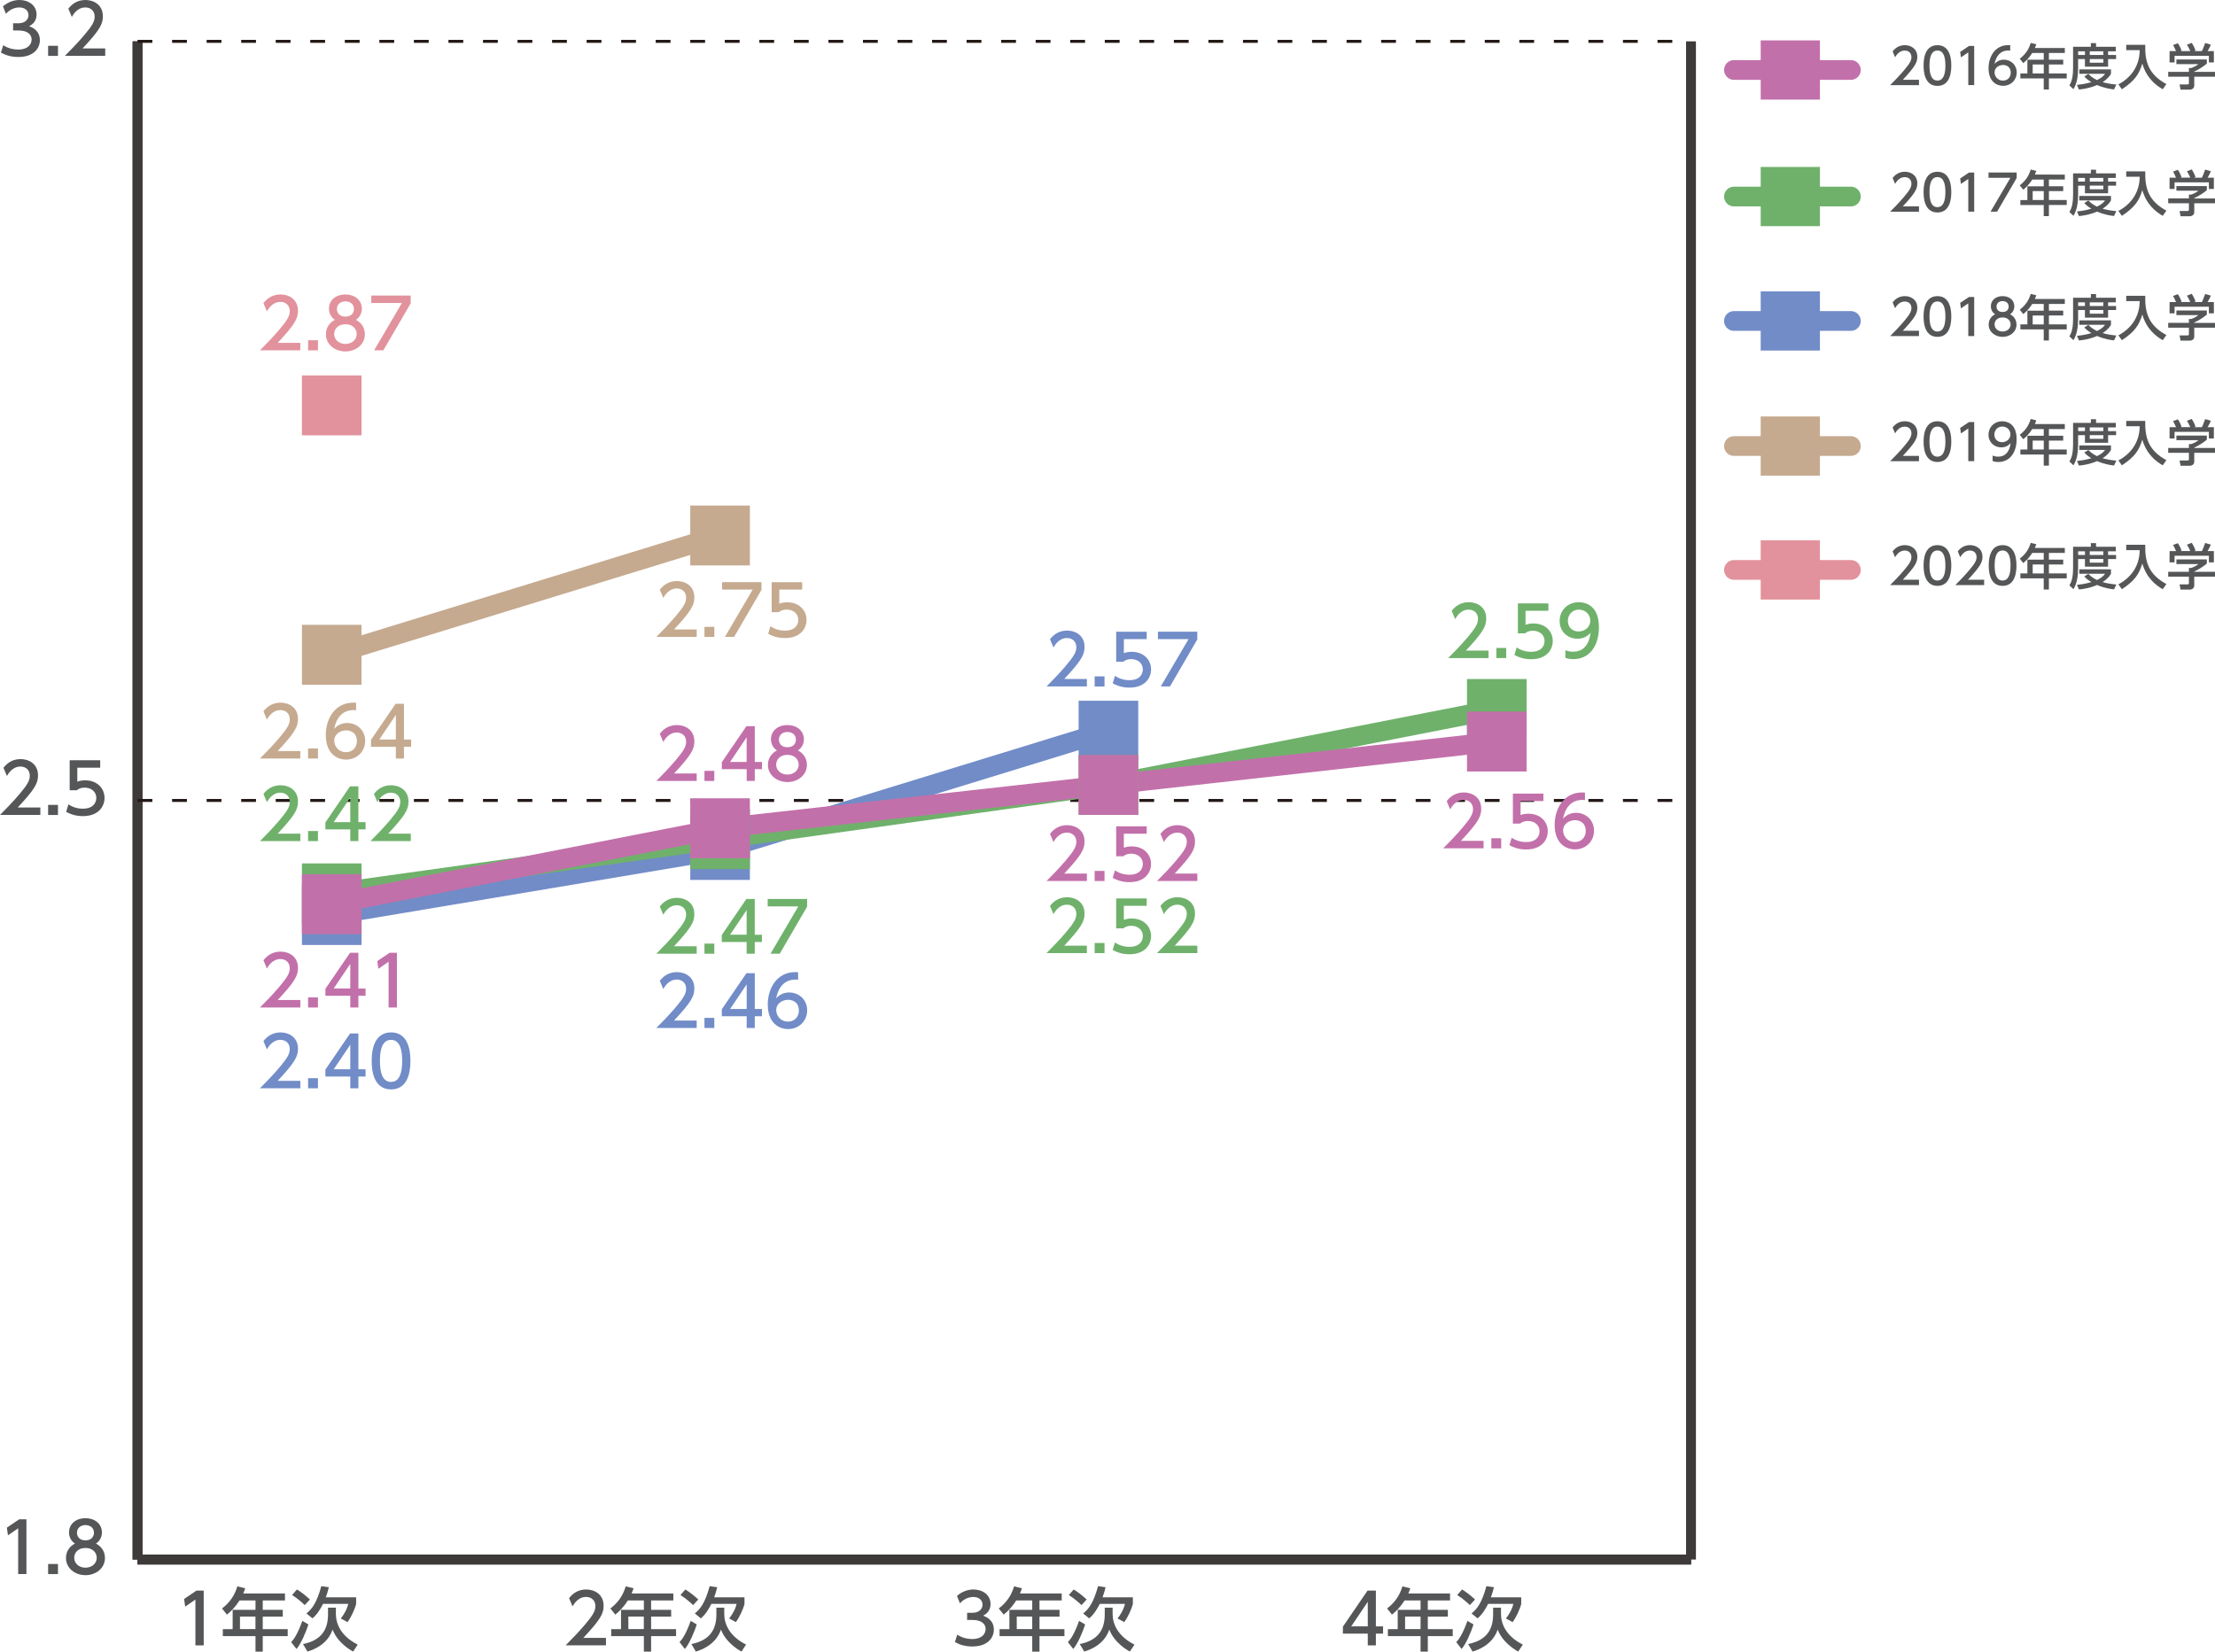 <?xml version="1.0" encoding="utf-8"?>
<!-- Generator: Adobe Illustrator 26.3.1, SVG Export Plug-In . SVG Version: 6.00 Build 0)  -->
<svg version="1.1" id="レイヤー_1" xmlns="http://www.w3.org/2000/svg" xmlns:xlink="http://www.w3.org/1999/xlink" x="0px"
	 y="0px" width="568.11px" height="423.7px" viewBox="0 0 568.11 423.7" style="enable-background:new 0 0 568.11 423.7;"
	 xml:space="preserve">
<style type="text/css">
	.st0{fill:none;stroke:#000000;stroke-width:2.532;stroke-miterlimit:10;}
	.st1{fill:none;stroke:#3E3A39;stroke-width:2.532;stroke-miterlimit:10;}
	.st2{fill:#555657;}
	.st3{fill:none;stroke:#231815;stroke-width:0.759;stroke-miterlimit:10;stroke-dasharray:3.797,5.063;}
	.st4{fill:none;stroke:#C5AA90;stroke-width:5.063;stroke-linecap:round;stroke-miterlimit:10;}
	.st5{fill:none;stroke:#E2929C;stroke-width:5.063;stroke-linecap:round;stroke-miterlimit:10;}
	.st6{fill:none;stroke:#718CC7;stroke-width:5.063;stroke-linecap:round;stroke-miterlimit:10;}
	.st7{fill:none;stroke:#6FB16B;stroke-width:5.063;stroke-linecap:round;stroke-miterlimit:10;}
	.st8{fill:none;stroke:#C270AA;stroke-width:5.063;stroke-linecap:round;stroke-miterlimit:10;}
	.st9{fill:#C5AA90;}
	.st10{fill:#E2929C;}
	.st11{fill:#718CC7;}
	.st12{fill:#6FB16B;}
	.st13{fill:#C270AA;}
</style>
<line class="st0" x1="35.28" y1="400.09" x2="433.71" y2="400.09"/>
<g>
	<g>
		<line class="st1" x1="35.28" y1="400.09" x2="35.28" y2="10.61"/>
		<line class="st1" x1="433.71" y1="400.09" x2="433.71" y2="10.61"/>
	</g>
</g>
<g>
	<path class="st2" d="M4.92,389.77h1.86v14.05H4.66v-11.75l-2.62,1.81l-0.28-1.97L4.92,389.77z"/>
	<path class="st2" d="M14.87,401.23v2.59h-2.53v-2.59H14.87z"/>
	<path class="st2" d="M26.92,399.69c0,2.59-2.27,4.41-5,4.41s-5-1.82-5-4.41c0-1.93,1.2-3.15,2.32-3.7
		c-1.04-0.64-1.54-1.77-1.54-2.85c0-2.09,1.65-3.65,4.22-3.65c2.55,0,4.22,1.56,4.22,3.65c0,1.08-0.5,2.21-1.54,2.85
		C25.71,396.54,26.92,397.76,26.92,399.69z M24.81,399.65c0-1.03-0.71-2.52-2.89-2.52c-2.16,0-2.89,1.47-2.89,2.52
		c0,1.4,1.2,2.53,2.89,2.53S24.81,401.05,24.81,399.65z M24.1,393.22c0-1.31-1.04-1.97-2.18-1.97s-2.18,0.67-2.18,1.95
		c0,0.85,0.5,1.97,2.18,1.97C23.58,395.17,24.1,394.06,24.1,393.22z"/>
</g>
<g>
	<path class="st2" d="M10.35,207.16v1.91H0c1.54-1.54,3.17-3.21,4.98-5.33c2.14-2.52,2.66-3.56,2.66-4.75
		c0-1.38-0.96-2.34-2.39-2.34c-2.09,0-3.14,1.86-3.47,2.43l-0.89-2.11c1.1-1.45,2.59-2.23,4.41-2.23c2,0,4.45,1.15,4.45,4.2
		c0,2-0.83,3.54-5.21,8.22H10.35z"/>
	<path class="st2" d="M14.87,206.49v2.59h-2.53v-2.59H14.87z"/>
	<path class="st2" d="M25.69,196.94h-5.86v3.6c0.44-0.16,1.01-0.35,2.02-0.35c3.01,0,4.96,2,4.96,4.52c0,2.21-1.59,4.66-5.54,4.66
		c-1.56,0-2.92-0.35-4.3-1.1l0.58-1.93c1.13,0.76,2.34,1.12,3.7,1.12c2.71,0,3.45-1.59,3.45-2.76c0-1.65-1.35-2.64-2.99-2.64
		c-0.73,0-1.47,0.19-2.02,0.67h-1.82v-7.69h7.83V196.94z"/>
</g>
<g>
	<path class="st2" d="M0.83,11.59c1.13,0.76,2.5,1.12,3.86,1.12c2.52,0,3.42-1.38,3.42-2.59c0-1.24-1.03-2.3-3.35-2.3h-1.4V5.97
		h1.35c1.91,0,2.6-1.15,2.6-2.09c0-1.35-1.19-1.97-2.34-1.97c-1.33,0-2.57,0.64-3.45,1.63l-0.76-1.9C2.11,0.46,3.65,0,5,0
		c2.32,0,4.38,1.36,4.38,3.74c0,1.98-1.4,2.71-1.91,2.98c0.73,0.28,2.76,1.06,2.76,3.6c0,1.9-1.42,4.3-5.53,4.3
		c-1.84,0-3.21-0.44-4.46-1.12L0.83,11.59z"/>
	<path class="st2" d="M14.87,11.75v2.59h-2.53v-2.59H14.87z"/>
	<path class="st2" d="M26.99,12.42v1.91H16.64c1.54-1.54,3.17-3.21,4.98-5.33c2.14-2.52,2.66-3.56,2.66-4.75
		c0-1.38-0.96-2.34-2.39-2.34c-2.09,0-3.14,1.86-3.47,2.43l-0.89-2.11C18.62,0.78,20.11,0,21.94,0c2,0,4.45,1.15,4.45,4.2
		c0,2-0.83,3.54-5.21,8.22H26.99z"/>
</g>
<line class="st1" x1="35.28" y1="400.09" x2="35.28" y2="10.61"/>
<line class="st1" x1="35.28" y1="400.09" x2="433.71" y2="400.09"/>
<line class="st3" x1="35.28" y1="205.35" x2="433.71" y2="205.35"/>
<line class="st3" x1="35.28" y1="10.61" x2="433.71" y2="10.61"/>
<g>
	<path class="st2" d="M350.81,422.11v-3.01h-6.38v-1.79l6.32-9.25h2.14v9.18h1.84v1.86h-1.84v3.01H350.81z M346.56,417.24h4.25
		v-6.31L346.56,417.24z"/>
	<path class="st2" d="M371.91,408.79v1.79h-5.7v2.41h5.14v1.74h-5.14v3.21h6.39v1.79h-6.39v3.99h-1.86v-3.99h-8.38v-1.79h2.52v-4.94
		h5.86v-2.41h-4.11c-1.26,1.97-2.3,2.87-3.22,3.63l-1.26-1.58c1.91-1.45,3.24-3.28,3.93-5.67l2.02,0.5
		c-0.23,0.69-0.34,0.92-0.51,1.33H371.91z M364.35,414.72h-3.97v3.21h3.97V414.72z"/>
	<path class="st2" d="M377.93,416.74c-0.51,1.7-1.98,5.16-3.06,6.29l-1.36-1.75c0.67-0.76,1.51-1.74,2.87-5.46L377.93,416.74z
		 M376.99,411.78c-0.34-0.34-1.74-1.65-3.24-2.59l1.24-1.42c0.74,0.44,1.95,1.28,3.33,2.57L376.99,411.78z M382.96,412.43h2.02v1.65
		c0,2.41,1.22,5.63,5.6,7.83l-1.19,1.79c-3.88-2.23-4.91-4.78-5.26-5.65c-0.34,0.97-1.49,4.15-6.43,5.65l-1.15-1.93
		c4.91-0.99,6.41-3.92,6.41-7.62V412.43z M383.17,407.19c-0.21,0.89-0.44,1.7-0.78,2.59h7.78v1.75c-0.34,1.26-1.26,3.35-2.21,4.61
		l-1.72-0.94c0.74-0.89,1.59-2.32,1.91-3.74h-6.47c-0.5,1.01-1.42,2.68-2.71,3.72l-1.54-1.26c1.4-1.13,2.64-2.69,3.81-7
		L383.17,407.19z"/>
</g>
<g>
	<path class="st2" d="M245.52,419.36c1.13,0.76,2.5,1.12,3.86,1.12c2.52,0,3.42-1.38,3.42-2.59c0-1.24-1.03-2.3-3.35-2.3h-1.4v-1.84
		h1.35c1.91,0,2.6-1.15,2.6-2.09c0-1.35-1.19-1.97-2.34-1.97c-1.33,0-2.57,0.64-3.45,1.63l-0.76-1.9c1.35-1.19,2.89-1.65,4.23-1.65
		c2.32,0,4.38,1.36,4.38,3.74c0,1.98-1.4,2.71-1.91,2.98c0.73,0.28,2.76,1.06,2.76,3.6c0,1.9-1.42,4.3-5.53,4.3
		c-1.84,0-3.21-0.44-4.46-1.12L245.52,419.36z"/>
	<path class="st2" d="M272.31,408.79v1.79h-5.7v2.41h5.14v1.74h-5.14v3.21h6.4v1.79h-6.4v3.99h-1.86v-3.99h-8.38v-1.79h2.52v-4.94
		h5.86v-2.41h-4.11c-1.26,1.97-2.3,2.87-3.22,3.63l-1.26-1.58c1.91-1.45,3.24-3.28,3.93-5.67l2.02,0.5
		c-0.23,0.69-0.34,0.92-0.51,1.33H272.31z M264.75,414.72h-3.97v3.21h3.97V414.72z"/>
	<path class="st2" d="M278.32,416.74c-0.51,1.7-1.98,5.16-3.06,6.29l-1.36-1.75c0.67-0.76,1.51-1.74,2.87-5.46L278.32,416.74z
		 M277.38,411.78c-0.34-0.34-1.74-1.65-3.24-2.59l1.24-1.42c0.74,0.44,1.95,1.28,3.33,2.57L277.38,411.78z M283.35,412.43h2.02v1.65
		c0,2.41,1.22,5.63,5.6,7.83l-1.19,1.79c-3.88-2.23-4.91-4.78-5.26-5.65c-0.34,0.97-1.49,4.15-6.43,5.65l-1.15-1.93
		c4.91-0.99,6.41-3.92,6.41-7.62V412.43z M283.56,407.19c-0.21,0.89-0.44,1.7-0.78,2.59h7.78v1.75c-0.34,1.26-1.26,3.35-2.21,4.61
		l-1.72-0.94c0.74-0.89,1.59-2.32,1.91-3.74h-6.47c-0.5,1.01-1.42,2.68-2.71,3.72l-1.54-1.26c1.4-1.13,2.64-2.69,3.81-7
		L283.56,407.19z"/>
</g>
<g>
	<path class="st2" d="M155.42,420.19v1.91h-10.35c1.54-1.54,3.17-3.21,4.98-5.33c2.14-2.52,2.66-3.56,2.66-4.75
		c0-1.38-0.96-2.34-2.39-2.34c-2.09,0-3.14,1.86-3.47,2.43l-0.89-2.11c1.1-1.45,2.59-2.23,4.41-2.23c2,0,4.45,1.15,4.45,4.2
		c0,2-0.83,3.54-5.21,8.22H155.42z"/>
	<path class="st2" d="M172.7,408.79v1.79h-5.7v2.41h5.14v1.74h-5.14v3.21h6.4v1.79h-6.4v3.99h-1.86v-3.99h-8.38v-1.79h2.52v-4.94
		h5.86v-2.41h-4.11c-1.26,1.97-2.3,2.87-3.22,3.63l-1.26-1.58c1.91-1.45,3.24-3.28,3.93-5.67l2.02,0.5
		c-0.23,0.69-0.34,0.92-0.51,1.33H172.7z M165.13,414.72h-3.97v3.21h3.97V414.72z"/>
	<path class="st2" d="M178.71,416.74c-0.51,1.7-1.98,5.16-3.06,6.29l-1.36-1.75c0.67-0.76,1.51-1.74,2.87-5.46L178.71,416.74z
		 M177.77,411.78c-0.34-0.34-1.74-1.65-3.24-2.59l1.24-1.42c0.74,0.44,1.95,1.28,3.33,2.57L177.77,411.78z M183.74,412.43h2.02v1.65
		c0,2.41,1.22,5.63,5.6,7.83l-1.19,1.79c-3.88-2.23-4.91-4.78-5.26-5.65c-0.34,0.97-1.49,4.15-6.43,5.65l-1.15-1.93
		c4.91-0.99,6.41-3.92,6.41-7.62V412.43z M183.95,407.19c-0.21,0.89-0.44,1.7-0.78,2.59h7.78v1.75c-0.34,1.26-1.26,3.35-2.21,4.61
		l-1.72-0.94c0.74-0.89,1.59-2.32,1.91-3.74h-6.47c-0.5,1.01-1.42,2.68-2.71,3.72l-1.54-1.26c1.4-1.13,2.64-2.69,3.81-7
		L183.95,407.19z"/>
</g>
<g>
	<path class="st2" d="M50.39,408.06h1.86v14.05h-2.13v-11.75l-2.62,1.81l-0.28-1.97L50.39,408.06z"/>
	<path class="st2" d="M73.09,408.79v1.79h-5.7v2.41h5.14v1.74h-5.14v3.21h6.4v1.79h-6.4v3.99h-1.86v-3.99h-8.38v-1.79h2.52v-4.94
		h5.86v-2.41h-4.11c-1.26,1.97-2.3,2.87-3.22,3.63l-1.26-1.58c1.91-1.45,3.24-3.28,3.93-5.67l2.02,0.5
		c-0.23,0.69-0.34,0.92-0.51,1.33H73.09z M65.52,414.72h-3.97v3.21h3.97V414.72z"/>
	<path class="st2" d="M79.1,416.74c-0.51,1.7-1.98,5.16-3.06,6.29l-1.36-1.75c0.67-0.76,1.51-1.74,2.87-5.46L79.1,416.74z
		 M78.16,411.78c-0.34-0.34-1.74-1.65-3.24-2.59l1.24-1.42c0.74,0.44,1.95,1.28,3.33,2.57L78.16,411.78z M84.13,412.43h2.02v1.65
		c0,2.41,1.22,5.63,5.6,7.83l-1.19,1.79c-3.88-2.23-4.91-4.78-5.26-5.65c-0.34,0.97-1.49,4.15-6.43,5.65l-1.15-1.93
		c4.91-0.99,6.41-3.92,6.41-7.62V412.43z M84.34,407.19c-0.21,0.89-0.44,1.7-0.78,2.59h7.78v1.75c-0.34,1.26-1.26,3.35-2.21,4.61
		l-1.72-0.94c0.74-0.89,1.59-2.32,1.91-3.74h-6.47c-0.5,1.01-1.42,2.68-2.71,3.72l-1.54-1.26c1.4-1.13,2.64-2.69,3.81-7
		L84.34,407.19z"/>
</g>
<g>
	<line class="st4" x1="444.73" y1="114.43" x2="474.72" y2="114.43"/>
</g>
<g>
	<line class="st5" x1="444.73" y1="146.21" x2="474.72" y2="146.21"/>
</g>
<g>
	<line class="st6" x1="444.73" y1="82.34" x2="474.72" y2="82.34"/>
</g>
<g>
	<line class="st7" x1="444.73" y1="50.42" x2="474.72" y2="50.42"/>
</g>
<g>
	<line class="st8" x1="444.73" y1="17.95" x2="474.72" y2="17.95"/>
</g>
<g>
	<rect x="451.59" y="106.84" class="st9" width="15.19" height="15.19"/>
</g>
<g>
	<rect x="451.59" y="138.62" class="st10" width="15.19" height="15.19"/>
</g>
<g>
	<rect x="451.59" y="74.74" class="st11" width="15.19" height="15.19"/>
</g>
<g>
	<rect x="451.59" y="42.83" class="st12" width="15.19" height="15.19"/>
</g>
<g>
	<rect x="451.59" y="10.36" class="st13" width="15.19" height="15.19"/>
</g>
<g>
	<g>
		<path class="st2" d="M492.19,116.95v1.37h-7.4c1.1-1.1,2.27-2.29,3.56-3.81c1.53-1.8,1.9-2.55,1.9-3.39
			c0-0.99-0.68-1.67-1.71-1.67c-1.5,0-2.24,1.33-2.48,1.73l-0.63-1.51c0.79-1.04,1.85-1.6,3.15-1.6c1.43,0,3.18,0.82,3.18,3
			c0,1.43-0.6,2.53-3.72,5.88H492.19z"/>
		<path class="st2" d="M493.37,113.29c0-0.98,0-5.22,3.55-5.22c3.55,0,3.55,4.26,3.55,5.22c0,0.98,0,5.23-3.55,5.23
			C493.37,118.52,493.37,114.26,493.37,113.29z M498.96,113.29c0-1.94-0.37-3.85-2.04-3.85s-2.04,1.92-2.04,3.85
			c0,2.04,0.42,3.86,2.04,3.86C498.59,117.15,498.96,115.2,498.96,113.29z"/>
		<path class="st2" d="M505.02,108.27h1.33v10.04h-1.52v-8.4l-1.88,1.29l-0.2-1.41L505.02,108.27z"/>
		<path class="st2" d="M511.07,116.87c0.46,0.19,0.91,0.28,1.41,0.28c2.06,0,2.96-1.52,3.22-3.46c-0.36,0.37-1.04,1.08-2.41,1.08
			c-1.74,0-3.27-1.25-3.27-3.25c0-1.95,1.48-3.44,3.51-3.44c1.1,0,3.7,0.48,3.7,4.58c0,3.44-1.75,5.86-4.7,5.86
			c-0.81,0-1.24-0.16-1.46-0.25V116.87z M513.5,113.44c1.11,0,2.14-0.79,2.14-1.98c0-1.08-0.81-2.03-2.09-2.03
			c-1.41,0-2.03,1.14-2.03,2.03C511.52,112.83,512.52,113.44,513.5,113.44z"/>
		<path class="st2" d="M529.59,108.79v1.28h-4.08v1.72h3.67v1.24h-3.67v2.29h4.57v1.28h-4.57v2.85h-1.33v-2.85h-5.99v-1.28h1.8
			v-3.53h4.19v-1.72h-2.94c-0.9,1.41-1.65,2.05-2.31,2.6l-0.9-1.13c1.37-1.04,2.32-2.34,2.81-4.05l1.44,0.35
			c-0.17,0.49-0.24,0.66-0.37,0.95H529.59z M524.19,113.03h-2.84v2.29h2.84V113.03z"/>
		<path class="st2" d="M531.71,108.49h4.56v-0.94h1.33v0.94h5.07v1.17h-1.98v0.94h2.05v1.04h-2.05v1.95h-5.94v-1.95h-1.75v2.31
			c0,1.94-0.27,3.96-1.2,5.42l-1.04-0.99c0.76-1.11,0.95-2.8,0.95-4.46V108.49z M535.63,115.44c0.37,0.37,1.01,1.03,2.23,1.58
			c1.34-0.65,1.77-1.22,2.05-1.6h-6.61v-1.14h8.13v1.14c-0.19,0.33-0.68,1.19-2.15,2.13c1.09,0.32,2.13,0.49,3.52,0.62l-0.58,1.25
			c-0.61-0.06-2.38-0.27-4.36-1.13c-1.93,0.84-3.6,1.05-4.64,1.15l-0.52-1.18c0.7-0.08,1.95-0.19,3.7-0.71
			c-1.17-0.71-1.61-1.22-1.81-1.46L535.63,115.44z M533.01,109.65v0.94h1.75v-0.94H533.01z M535.99,109.65v0.94h3.48v-0.94H535.99z
			 M535.99,111.63v0.94h3.48v-0.94H535.99z"/>
		<path class="st2" d="M545.34,107.98h4.88c-0.11,4.36,0.87,7.61,5.42,10.07l-0.94,1.33c-1.71-1-4.14-2.82-5.23-6.59
			c-0.85,2.75-1.91,4.38-5.24,6.59l-0.9-1.25c3.1-1.66,5.42-4.53,5.47-8.78h-3.46V107.98z"/>
		<path class="st2" d="M566.02,111.74v1.05c-0.72,0.65-2.23,1.62-3.23,2.03v0.1h5.32v1.24h-5.32v2.27c0,0.91-0.91,1.05-1.04,1.05
			h-2.48l-0.24-1.34h2.04c0.35,0,0.35-0.18,0.35-0.41v-1.57h-5.31v-1.24h5.31v-0.99h0.56c0.43-0.14,1.3-0.49,1.87-1h-5.64v-1.19
			H566.02z M558.11,109.59c-0.27-0.68-0.58-1.25-0.76-1.56l1.23-0.46c0.34,0.48,0.73,1.23,0.95,1.9l-0.29,0.11h2.53
			c-0.32-0.73-0.56-1.17-0.86-1.63l1.25-0.48c0.27,0.41,0.76,1.34,0.96,1.98l-0.42,0.14h2.05c0.15-0.29,0.34-0.67,0.84-2.08
			l1.46,0.43c-0.29,0.67-0.46,1-0.84,1.65h1.61v2.9h-1.28v-1.7h-8.8v1.7h-1.28v-2.9H558.11z"/>
	</g>
</g>
<g>
	<g>
		<path class="st2" d="M492.19,148.73v1.37h-7.4c1.1-1.1,2.27-2.29,3.56-3.81c1.53-1.8,1.9-2.55,1.9-3.39
			c0-0.99-0.68-1.67-1.71-1.67c-1.5,0-2.24,1.33-2.48,1.73l-0.63-1.51c0.79-1.04,1.85-1.6,3.15-1.6c1.43,0,3.18,0.82,3.18,3
			c0,1.43-0.6,2.53-3.72,5.88H492.19z"/>
		<path class="st2" d="M493.37,145.07c0-0.98,0-5.22,3.55-5.22c3.55,0,3.55,4.26,3.55,5.22c0,0.98,0,5.23-3.55,5.23
			C493.37,150.3,493.37,146.04,493.37,145.07z M498.96,145.07c0-1.94-0.37-3.85-2.04-3.85s-2.04,1.92-2.04,3.85
			c0,2.04,0.42,3.86,2.04,3.86C498.59,148.93,498.96,146.98,498.96,145.07z"/>
		<path class="st2" d="M508.9,148.73v1.37h-7.4c1.1-1.1,2.27-2.29,3.56-3.81c1.53-1.8,1.9-2.55,1.9-3.39c0-0.99-0.68-1.67-1.71-1.67
			c-1.5,0-2.24,1.33-2.48,1.73l-0.63-1.51c0.79-1.04,1.85-1.6,3.15-1.6c1.43,0,3.18,0.82,3.18,3c0,1.43-0.6,2.53-3.72,5.88H508.9z"
			/>
		<path class="st2" d="M510.08,145.07c0-0.98,0-5.22,3.55-5.22c3.55,0,3.55,4.26,3.55,5.22c0,0.98,0,5.23-3.55,5.23
			C510.08,150.3,510.08,146.04,510.08,145.07z M515.67,145.07c0-1.94-0.37-3.85-2.04-3.85s-2.04,1.92-2.04,3.85
			c0,2.04,0.42,3.86,2.04,3.86C515.3,148.93,515.67,146.98,515.67,145.07z"/>
		<path class="st2" d="M529.59,140.57v1.28h-4.08v1.72h3.67v1.24h-3.67v2.29h4.57v1.28h-4.57v2.85h-1.33v-2.85h-5.99v-1.28h1.8
			v-3.53h4.19v-1.72h-2.94c-0.9,1.41-1.65,2.05-2.31,2.6l-0.9-1.13c1.37-1.04,2.32-2.34,2.81-4.05l1.44,0.35
			c-0.17,0.49-0.24,0.66-0.37,0.95H529.59z M524.19,144.82h-2.84v2.29h2.84V144.82z"/>
		<path class="st2" d="M531.71,140.27h4.56v-0.94h1.33v0.94h5.07v1.17h-1.98v0.94h2.05v1.04h-2.05v1.95h-5.94v-1.95h-1.75v2.31
			c0,1.94-0.27,3.96-1.2,5.42l-1.04-0.99c0.76-1.11,0.95-2.8,0.95-4.46V140.27z M535.63,147.22c0.37,0.37,1.01,1.03,2.23,1.58
			c1.34-0.65,1.77-1.22,2.05-1.6h-6.61v-1.14h8.13v1.14c-0.19,0.33-0.68,1.19-2.15,2.13c1.09,0.32,2.13,0.49,3.52,0.62l-0.58,1.25
			c-0.61-0.06-2.38-0.27-4.36-1.13c-1.93,0.84-3.6,1.05-4.64,1.15l-0.52-1.18c0.7-0.08,1.95-0.19,3.7-0.71
			c-1.17-0.71-1.61-1.22-1.81-1.46L535.63,147.22z M533.01,141.43v0.94h1.75v-0.94H533.01z M535.99,141.43v0.94h3.48v-0.94H535.99z
			 M535.99,143.41v0.94h3.48v-0.94H535.99z"/>
		<path class="st2" d="M545.34,139.76h4.88c-0.11,4.36,0.87,7.61,5.42,10.07l-0.94,1.33c-1.71-1-4.14-2.82-5.23-6.59
			c-0.85,2.75-1.91,4.38-5.24,6.59l-0.9-1.25c3.1-1.66,5.42-4.53,5.47-8.78h-3.46V139.76z"/>
		<path class="st2" d="M566.02,143.52v1.05c-0.72,0.65-2.23,1.62-3.23,2.03v0.1h5.32v1.24h-5.32v2.27c0,0.91-0.91,1.05-1.04,1.05
			h-2.48l-0.24-1.34h2.04c0.35,0,0.35-0.18,0.35-0.41v-1.57h-5.31v-1.24h5.31v-0.99h0.56c0.43-0.14,1.3-0.49,1.87-1h-5.64v-1.19
			H566.02z M558.11,141.37c-0.27-0.68-0.58-1.25-0.76-1.56l1.23-0.46c0.34,0.48,0.73,1.23,0.95,1.9l-0.29,0.11h2.53
			c-0.32-0.73-0.56-1.17-0.86-1.63l1.25-0.48c0.27,0.41,0.76,1.34,0.96,1.98l-0.42,0.14h2.05c0.15-0.29,0.34-0.67,0.84-2.08
			l1.46,0.43c-0.29,0.67-0.46,1-0.84,1.65h1.61v2.9h-1.28v-1.7h-8.8v1.7h-1.28v-2.9H558.11z"/>
	</g>
</g>
<g>
	<g>
		<path class="st2" d="M492.19,84.85v1.37h-7.4c1.1-1.1,2.27-2.29,3.56-3.81c1.53-1.8,1.9-2.55,1.9-3.39c0-0.99-0.68-1.67-1.71-1.67
			c-1.5,0-2.24,1.33-2.48,1.73l-0.63-1.51c0.79-1.04,1.85-1.6,3.15-1.6c1.43,0,3.18,0.82,3.18,3c0,1.43-0.6,2.53-3.72,5.88H492.19z"
			/>
		<path class="st2" d="M493.37,81.19c0-0.98,0-5.22,3.55-5.22c3.55,0,3.55,4.26,3.55,5.22c0,0.98,0,5.23-3.55,5.23
			C493.37,86.42,493.37,82.17,493.37,81.19z M498.96,81.19c0-1.94-0.37-3.85-2.04-3.85s-2.04,1.92-2.04,3.85
			c0,2.04,0.42,3.86,2.04,3.86C498.59,85.05,498.96,83.1,498.96,81.19z"/>
		<path class="st2" d="M505.02,76.18h1.33v10.04h-1.52v-8.4l-1.88,1.29l-0.2-1.41L505.02,76.18z"/>
		<path class="st2" d="M517.2,83.27c0,1.85-1.62,3.15-3.57,3.15s-3.57-1.3-3.57-3.15c0-1.38,0.86-2.25,1.66-2.65
			c-0.75-0.46-1.1-1.27-1.1-2.04c0-1.49,1.18-2.61,3.01-2.61c1.82,0,3.01,1.11,3.01,2.61c0,0.77-0.35,1.58-1.1,2.04
			C516.34,81.01,517.2,81.89,517.2,83.27z M515.69,83.24c0-0.73-0.51-1.8-2.06-1.8c-1.55,0-2.06,1.05-2.06,1.8
			c0,1,0.86,1.81,2.06,1.81S515.69,84.24,515.69,83.24z M515.19,78.65c0-0.94-0.75-1.41-1.56-1.41s-1.56,0.48-1.56,1.39
			c0,0.61,0.35,1.41,1.56,1.41C514.82,80.04,515.19,79.24,515.19,78.65z"/>
		<path class="st2" d="M529.59,76.69v1.28h-4.08v1.72h3.67v1.24h-3.67v2.29h4.57v1.28h-4.57v2.85h-1.33v-2.85h-5.99v-1.28h1.8V79.7
			h4.19v-1.72h-2.94c-0.9,1.41-1.65,2.05-2.31,2.6l-0.9-1.13c1.37-1.04,2.32-2.34,2.81-4.05l1.44,0.35
			c-0.17,0.49-0.24,0.66-0.37,0.95H529.59z M524.19,80.94h-2.84v2.29h2.84V80.94z"/>
		<path class="st2" d="M531.71,76.39h4.56v-0.94h1.33v0.94h5.07v1.17h-1.98v0.94h2.05v1.04h-2.05v1.95h-5.94v-1.95h-1.75v2.31
			c0,1.94-0.27,3.96-1.2,5.42l-1.04-0.99c0.76-1.11,0.95-2.8,0.95-4.46V76.39z M535.63,83.34c0.37,0.37,1.01,1.03,2.23,1.58
			c1.34-0.65,1.77-1.22,2.05-1.6h-6.61v-1.14h8.13v1.14c-0.19,0.33-0.68,1.19-2.15,2.13c1.09,0.32,2.13,0.49,3.52,0.62l-0.58,1.25
			c-0.61-0.06-2.38-0.27-4.36-1.13c-1.93,0.84-3.6,1.05-4.64,1.15l-0.52-1.18c0.7-0.08,1.95-0.19,3.7-0.71
			c-1.17-0.71-1.61-1.22-1.81-1.46L535.63,83.34z M533.01,77.56v0.94h1.75v-0.94H533.01z M535.99,77.56v0.94h3.48v-0.94H535.99z
			 M535.99,79.53v0.94h3.48v-0.94H535.99z"/>
		<path class="st2" d="M545.34,75.88h4.88c-0.11,4.36,0.87,7.61,5.42,10.07l-0.94,1.33c-1.71-1-4.14-2.82-5.23-6.59
			c-0.85,2.75-1.91,4.38-5.24,6.59l-0.9-1.25c3.1-1.66,5.42-4.53,5.47-8.78h-3.46V75.88z"/>
		<path class="st2" d="M566.02,79.65v1.05c-0.72,0.65-2.23,1.62-3.23,2.03v0.1h5.32v1.24h-5.32v2.27c0,0.91-0.91,1.05-1.04,1.05
			h-2.48l-0.24-1.34h2.04c0.35,0,0.35-0.18,0.35-0.41v-1.57h-5.31v-1.24h5.31v-0.99h0.56c0.43-0.14,1.3-0.49,1.87-1h-5.64v-1.19
			H566.02z M558.11,77.49c-0.27-0.68-0.58-1.25-0.76-1.56l1.23-0.46c0.34,0.48,0.73,1.23,0.95,1.9l-0.29,0.11h2.53
			c-0.32-0.73-0.56-1.17-0.86-1.63l1.25-0.48c0.27,0.41,0.76,1.34,0.96,1.98l-0.42,0.14h2.05c0.15-0.29,0.34-0.67,0.84-2.08
			l1.46,0.43c-0.29,0.67-0.46,1-0.84,1.65h1.61v2.9h-1.28v-1.7h-8.8v1.7h-1.28v-2.9H558.11z"/>
	</g>
</g>
<g>
	<g>
		<path class="st2" d="M492.19,52.94v1.37h-7.4c1.1-1.1,2.27-2.29,3.56-3.81c1.53-1.8,1.9-2.55,1.9-3.39c0-0.99-0.68-1.67-1.71-1.67
			c-1.5,0-2.24,1.33-2.48,1.73l-0.63-1.51c0.79-1.04,1.85-1.6,3.15-1.6c1.43,0,3.18,0.82,3.18,3c0,1.43-0.6,2.53-3.72,5.88H492.19z"
			/>
		<path class="st2" d="M493.37,49.28c0-0.98,0-5.22,3.55-5.22c3.55,0,3.55,4.26,3.55,5.22c0,0.98,0,5.23-3.55,5.23
			C493.37,54.51,493.37,50.25,493.37,49.28z M498.96,49.28c0-1.94-0.37-3.85-2.04-3.85s-2.04,1.92-2.04,3.85
			c0,2.04,0.42,3.86,2.04,3.86C498.59,53.14,498.96,51.19,498.96,49.28z"/>
		<path class="st2" d="M505.02,44.26h1.33v10.04h-1.52v-8.4l-1.88,1.29l-0.2-1.41L505.02,44.26z"/>
		<path class="st2" d="M517.24,44.26v1.42l-5.02,8.62h-1.68l5.09-8.68h-5.61v-1.37H517.24z"/>
		<path class="st2" d="M529.59,44.78v1.28h-4.08v1.72h3.67v1.24h-3.67v2.29h4.57v1.28h-4.57v2.85h-1.33V52.6h-5.99v-1.28h1.8v-3.53
			h4.19v-1.72h-2.94c-0.9,1.41-1.65,2.05-2.31,2.6l-0.9-1.13c1.37-1.04,2.32-2.34,2.81-4.05l1.44,0.35
			c-0.17,0.49-0.24,0.66-0.37,0.95H529.59z M524.19,49.02h-2.84v2.29h2.84V49.02z"/>
		<path class="st2" d="M531.71,44.48h4.56v-0.94h1.33v0.94h5.07v1.17h-1.98v0.94h2.05v1.04h-2.05v1.95h-5.94v-1.95h-1.75v2.31
			c0,1.94-0.27,3.96-1.2,5.42l-1.04-0.99c0.76-1.11,0.95-2.8,0.95-4.46V44.48z M535.63,51.43c0.37,0.37,1.01,1.03,2.23,1.58
			c1.34-0.65,1.77-1.22,2.05-1.6h-6.61v-1.14h8.13v1.14c-0.19,0.33-0.68,1.19-2.15,2.13c1.09,0.32,2.13,0.49,3.52,0.62l-0.58,1.25
			c-0.61-0.06-2.38-0.27-4.36-1.13c-1.93,0.84-3.6,1.05-4.64,1.15l-0.52-1.18c0.7-0.08,1.95-0.19,3.7-0.71
			c-1.17-0.71-1.61-1.22-1.81-1.46L535.63,51.43z M533.01,45.64v0.94h1.75v-0.94H533.01z M535.99,45.64v0.94h3.48v-0.94H535.99z
			 M535.99,47.62v0.94h3.48v-0.94H535.99z"/>
		<path class="st2" d="M545.34,43.97h4.88c-0.11,4.36,0.87,7.61,5.42,10.07l-0.94,1.33c-1.71-1-4.14-2.82-5.23-6.59
			c-0.85,2.75-1.91,4.38-5.24,6.59l-0.9-1.25c3.1-1.66,5.42-4.53,5.47-8.78h-3.46V43.97z"/>
		<path class="st2" d="M566.02,47.73v1.05c-0.72,0.65-2.23,1.62-3.23,2.03v0.1h5.32v1.24h-5.32v2.27c0,0.91-0.91,1.05-1.04,1.05
			h-2.48l-0.24-1.34h2.04c0.35,0,0.35-0.18,0.35-0.41v-1.57h-5.31v-1.24h5.31v-0.99h0.56c0.43-0.14,1.3-0.49,1.87-1h-5.64v-1.19
			H566.02z M558.11,45.58c-0.27-0.68-0.58-1.25-0.76-1.56l1.23-0.46c0.34,0.48,0.73,1.23,0.95,1.9l-0.29,0.11h2.53
			c-0.32-0.73-0.56-1.17-0.86-1.63l1.25-0.48c0.27,0.41,0.76,1.34,0.96,1.98l-0.42,0.14h2.05c0.15-0.29,0.34-0.67,0.84-2.08
			l1.46,0.43c-0.29,0.67-0.46,1-0.84,1.65h1.61v2.9h-1.28v-1.7h-8.8v1.7h-1.28v-2.9H558.11z"/>
	</g>
</g>
<g>
	<g>
		<path class="st2" d="M492.19,20.47v1.37h-7.4c1.1-1.1,2.27-2.29,3.56-3.81c1.53-1.8,1.9-2.55,1.9-3.39c0-0.99-0.68-1.67-1.71-1.67
			c-1.5,0-2.24,1.33-2.48,1.73l-0.63-1.51c0.79-1.04,1.85-1.6,3.15-1.6c1.43,0,3.18,0.82,3.18,3c0,1.43-0.6,2.53-3.72,5.88H492.19z"
			/>
		<path class="st2" d="M493.37,16.81c0-0.98,0-5.22,3.55-5.22c3.55,0,3.55,4.26,3.55,5.22c0,0.98,0,5.23-3.55,5.23
			C493.37,22.04,493.37,17.78,493.37,16.81z M498.96,16.81c0-1.94-0.37-3.85-2.04-3.85s-2.04,1.92-2.04,3.85
			c0,2.04,0.42,3.86,2.04,3.86C498.59,20.67,498.96,18.72,498.96,16.81z"/>
		<path class="st2" d="M505.02,11.79h1.33v10.04h-1.52v-8.4l-1.88,1.29l-0.2-1.41L505.02,11.79z"/>
		<path class="st2" d="M515.58,12.98c-0.29-0.01-0.32-0.03-0.44-0.03c-2.13,0-3.18,1.48-3.58,3.44c0.51-0.56,1.27-1.08,2.41-1.08
			c1.68,0,3.28,1.24,3.28,3.28c0,2-1.56,3.43-3.48,3.43c-1.61,0-3.74-1.03-3.74-4.53c0-2.77,1.54-5.91,5.05-5.91
			c0.18,0,0.29,0,0.51,0.02V12.98z M513.75,16.67c-0.97,0-2.18,0.62-2.18,1.89c0,1.05,0.82,2.12,2.14,2.12c1.3,0,2.01-0.96,2.01-2
			C515.73,16.89,514.3,16.67,513.75,16.67z"/>
		<path class="st2" d="M529.59,12.31v1.28h-4.08v1.72h3.67v1.24h-3.67v2.29h4.57v1.28h-4.57v2.85h-1.33v-2.85h-5.99v-1.28h1.8v-3.53
			h4.19v-1.72h-2.94c-0.9,1.41-1.65,2.05-2.31,2.6l-0.9-1.13c1.37-1.04,2.32-2.34,2.81-4.05l1.44,0.35
			c-0.17,0.49-0.24,0.66-0.37,0.95H529.59z M524.19,16.55h-2.84v2.29h2.84V16.55z"/>
		<path class="st2" d="M531.71,12h4.56v-0.94h1.33V12h5.07v1.17h-1.98v0.94h2.05v1.04h-2.05v1.95h-5.94v-1.95h-1.75v2.31
			c0,1.94-0.27,3.96-1.2,5.42l-1.04-0.99c0.76-1.11,0.95-2.8,0.95-4.46V12z M535.63,18.96c0.37,0.37,1.01,1.03,2.23,1.58
			c1.34-0.65,1.77-1.22,2.05-1.6h-6.61v-1.14h8.13v1.14c-0.19,0.33-0.68,1.19-2.15,2.13c1.09,0.32,2.13,0.49,3.52,0.62l-0.58,1.25
			c-0.61-0.06-2.38-0.27-4.36-1.13c-1.93,0.84-3.6,1.05-4.64,1.15l-0.52-1.18c0.7-0.08,1.95-0.19,3.7-0.71
			c-1.17-0.71-1.61-1.22-1.81-1.46L535.63,18.96z M533.01,13.17v0.94h1.75v-0.94H533.01z M535.99,13.17v0.94h3.48v-0.94H535.99z
			 M535.99,15.15v0.94h3.48v-0.94H535.99z"/>
		<path class="st2" d="M545.34,11.5h4.88c-0.11,4.36,0.87,7.61,5.42,10.07l-0.94,1.33c-1.71-1-4.14-2.82-5.23-6.59
			c-0.85,2.75-1.91,4.38-5.24,6.59l-0.9-1.25c3.1-1.66,5.42-4.53,5.47-8.78h-3.46V11.5z"/>
		<path class="st2" d="M566.02,15.26v1.05c-0.72,0.65-2.23,1.62-3.23,2.03v0.1h5.32v1.24h-5.32v2.27c0,0.91-0.91,1.05-1.04,1.05
			h-2.48l-0.24-1.34h2.04c0.35,0,0.35-0.18,0.35-0.41v-1.57h-5.31v-1.24h5.31v-0.99h0.56c0.43-0.14,1.3-0.49,1.87-1h-5.64v-1.19
			H566.02z M558.11,13.11c-0.27-0.68-0.58-1.25-0.76-1.56l1.23-0.46c0.34,0.48,0.73,1.23,0.95,1.9l-0.29,0.11h2.53
			c-0.32-0.73-0.56-1.17-0.86-1.63l1.25-0.48c0.27,0.41,0.76,1.34,0.96,1.98l-0.42,0.14h2.05c0.15-0.29,0.34-0.67,0.84-2.08
			l1.46,0.43c-0.29,0.67-0.46,1-0.84,1.65h1.61v2.9h-1.28v-1.7h-8.8v1.7h-1.28v-2.9H558.11z"/>
	</g>
</g>
<g>
	<g>
		<line class="st4" x1="184.69" y1="137.37" x2="85.08" y2="167.97"/>
	</g>
</g>
<g>
	<g>
		<line class="st6" x1="184.69" y1="218.05" x2="85.08" y2="234.74"/>
		<line class="st6" x1="284.3" y1="187.45" x2="184.69" y2="218.05"/>
	</g>
</g>
<g>
	<g>
		<line class="st7" x1="184.69" y1="215.27" x2="85.08" y2="229.18"/>
		<line class="st7" x1="284.3" y1="201.36" x2="184.69" y2="215.27"/>
		<line class="st7" x1="383.91" y1="181.89" x2="284.3" y2="201.36"/>
	</g>
</g>
<g>
	<g>
		<line class="st8" x1="184.69" y1="212.49" x2="85.08" y2="231.96"/>
		<line class="st8" x1="284.3" y1="201.36" x2="184.69" y2="212.49"/>
		<line class="st8" x1="383.91" y1="190.23" x2="284.3" y2="201.36"/>
	</g>
</g>
<g>
	<g>
		<rect x="77.44" y="96.31" class="st10" width="15.29" height="15.37"/>
	</g>
</g>
<g>
	<g>
		<rect x="77.44" y="160.29" class="st9" width="15.29" height="15.37"/>
		<rect x="177.04" y="129.69" class="st9" width="15.29" height="15.37"/>
	</g>
</g>
<g>
	<g>
		<rect x="77.44" y="227.06" class="st11" width="15.29" height="15.37"/>
		<rect x="177.04" y="210.37" class="st11" width="15.29" height="15.37"/>
		<rect x="276.65" y="179.77" class="st11" width="15.29" height="15.37"/>
	</g>
</g>
<g>
	<g>
		<rect x="77.44" y="221.5" class="st12" width="15.29" height="15.37"/>
		<rect x="177.04" y="207.59" class="st12" width="15.29" height="15.37"/>
		<rect x="276.65" y="193.68" class="st12" width="15.29" height="15.37"/>
		<rect x="376.26" y="174.2" class="st12" width="15.29" height="15.37"/>
	</g>
</g>
<g>
	<g>
		<rect x="77.44" y="224.28" class="st13" width="15.29" height="15.37"/>
		<rect x="177.04" y="204.8" class="st13" width="15.29" height="15.37"/>
		<rect x="276.65" y="193.68" class="st13" width="15.29" height="15.37"/>
		<rect x="376.26" y="182.55" class="st13" width="15.29" height="15.37"/>
	</g>
</g>
<g>
	<path class="st13" d="M380.51,215.72v1.91h-10.35c1.54-1.54,3.17-3.21,4.98-5.33c2.14-2.52,2.66-3.56,2.66-4.75
		c0-1.38-0.96-2.34-2.39-2.34c-2.09,0-3.14,1.86-3.47,2.43l-0.89-2.11c1.1-1.45,2.59-2.23,4.41-2.23c2,0,4.45,1.15,4.45,4.2
		c0,2-0.83,3.54-5.21,8.22H380.51z"/>
	<path class="st13" d="M385.03,215.05v2.59h-2.53v-2.59H385.03z"/>
	<path class="st13" d="M395.86,205.5H390v3.6c0.44-0.16,1.01-0.35,2.02-0.35c3.01,0,4.96,2,4.96,4.52c0,2.21-1.59,4.66-5.54,4.66
		c-1.56,0-2.92-0.35-4.3-1.1l0.58-1.93c1.13,0.76,2.34,1.12,3.7,1.12c2.71,0,3.45-1.59,3.45-2.76c0-1.65-1.35-2.64-2.99-2.64
		c-0.73,0-1.47,0.19-2.02,0.67h-1.83v-7.69h7.83V205.5z"/>
	<path class="st13" d="M406.51,205.25c-0.41-0.02-0.44-0.04-0.62-0.04c-2.98,0-4.45,2.07-5.01,4.82c0.71-0.78,1.77-1.51,3.37-1.51
		c2.36,0,4.59,1.74,4.59,4.59c0,2.8-2.18,4.8-4.87,4.8c-2.25,0-5.23-1.43-5.23-6.34c0-3.88,2.16-8.27,7.07-8.27
		c0.25,0,0.41,0,0.71,0.04V205.25z M403.96,210.41c-1.36,0-3.05,0.87-3.05,2.64c0,1.47,1.15,2.96,2.99,2.96
		c1.83,0,2.82-1.35,2.82-2.8C406.72,210.73,404.72,210.41,403.96,210.41z"/>
</g>
<g>
	<path class="st12" d="M381.79,166.91v1.91h-10.35c1.54-1.54,3.17-3.21,4.98-5.33c2.14-2.52,2.66-3.56,2.66-4.75
		c0-1.38-0.96-2.34-2.39-2.34c-2.09,0-3.14,1.86-3.47,2.43l-0.89-2.11c1.1-1.45,2.59-2.23,4.41-2.23c2,0,4.45,1.15,4.45,4.2
		c0,2-0.83,3.54-5.21,8.22H381.79z"/>
	<path class="st12" d="M386.32,166.23v2.59h-2.53v-2.59H386.32z"/>
	<path class="st12" d="M397.14,156.69h-5.86v3.6c0.44-0.16,1.01-0.35,2.02-0.35c3.01,0,4.96,2,4.96,4.52c0,2.21-1.59,4.66-5.54,4.66
		c-1.56,0-2.92-0.35-4.3-1.1l0.58-1.93c1.13,0.76,2.34,1.12,3.7,1.12c2.71,0,3.45-1.59,3.45-2.76c0-1.65-1.35-2.64-2.99-2.64
		c-0.73,0-1.47,0.19-2.02,0.67h-1.83v-7.69h7.83V156.69z"/>
	<path class="st12" d="M401.49,166.8c0.64,0.27,1.28,0.39,1.97,0.39c2.89,0,4.15-2.13,4.5-4.84c-0.5,0.51-1.45,1.51-3.37,1.51
		c-2.43,0-4.57-1.75-4.57-4.55c0-2.73,2.07-4.82,4.91-4.82c1.54,0,5.17,0.67,5.17,6.41c0,4.82-2.44,8.2-6.57,8.2
		c-1.13,0-1.74-0.23-2.04-0.35V166.8z M404.89,162c1.56,0,2.99-1.1,2.99-2.76c0-1.51-1.13-2.83-2.92-2.83
		c-1.97,0-2.83,1.59-2.83,2.83C402.12,161.15,403.52,162,404.89,162z"/>
</g>
<g>
	<path class="st11" d="M178.69,261.81v1.91h-10.35c1.54-1.54,3.17-3.21,4.98-5.33c2.14-2.52,2.66-3.56,2.66-4.75
		c0-1.38-0.96-2.34-2.39-2.34c-2.09,0-3.14,1.86-3.47,2.43l-0.89-2.11c1.1-1.45,2.59-2.23,4.41-2.23c2,0,4.45,1.15,4.45,4.2
		c0,2-0.83,3.54-5.21,8.22H178.69z"/>
	<path class="st11" d="M183.21,261.13v2.59h-2.53v-2.59H183.21z"/>
	<path class="st11" d="M191.51,263.72v-3.01h-6.38v-1.79l6.32-9.25h2.14v9.18h1.84v1.86h-1.84v3.01H191.51z M187.26,258.85h4.25
		v-6.31L187.26,258.85z"/>
	<path class="st11" d="M204.69,251.34c-0.41-0.02-0.44-0.04-0.62-0.04c-2.98,0-4.45,2.07-5.01,4.82c0.71-0.78,1.77-1.51,3.37-1.51
		c2.36,0,4.59,1.74,4.59,4.59c0,2.8-2.18,4.8-4.87,4.8c-2.25,0-5.23-1.43-5.23-6.34c0-3.88,2.16-8.27,7.07-8.27
		c0.25,0,0.41,0,0.71,0.04V251.34z M202.14,256.49c-1.36,0-3.05,0.87-3.05,2.64c0,1.47,1.15,2.96,2.99,2.96
		c1.82,0,2.82-1.35,2.82-2.8C204.9,256.81,202.9,256.49,202.14,256.49z"/>
</g>
<g>
	<path class="st9" d="M178.69,161.48v1.91h-10.35c1.54-1.54,3.17-3.21,4.98-5.33c2.14-2.52,2.66-3.56,2.66-4.75
		c0-1.38-0.96-2.34-2.39-2.34c-2.09,0-3.14,1.86-3.47,2.43l-0.89-2.11c1.1-1.45,2.59-2.23,4.41-2.23c2,0,4.45,1.15,4.45,4.2
		c0,2-0.83,3.54-5.21,8.22H178.69z"/>
	<path class="st9" d="M183.21,160.81v2.59h-2.53v-2.59H183.21z"/>
	<path class="st9" d="M195.31,149.35v1.98l-7.02,12.06h-2.36l7.12-12.14h-7.85v-1.91H195.31z"/>
	<path class="st9" d="M205.74,151.26h-5.86v3.6c0.44-0.16,1.01-0.35,2.02-0.35c3.01,0,4.96,2,4.96,4.52c0,2.21-1.59,4.66-5.54,4.66
		c-1.56,0-2.92-0.35-4.3-1.1l0.58-1.93c1.13,0.76,2.34,1.12,3.7,1.12c2.71,0,3.45-1.59,3.45-2.76c0-1.65-1.35-2.64-2.99-2.64
		c-0.73,0-1.47,0.19-2.02,0.67h-1.82v-7.69h7.83V151.26z"/>
</g>
<g>
	<path class="st10" d="M77.02,87.96v1.91H66.68c1.54-1.54,3.17-3.21,4.98-5.33c2.14-2.52,2.66-3.56,2.66-4.75
		c0-1.38-0.96-2.34-2.39-2.34c-2.09,0-3.14,1.86-3.47,2.43l-0.89-2.11c1.1-1.45,2.59-2.23,4.41-2.23c2,0,4.45,1.15,4.45,4.2
		c0,2-0.83,3.54-5.21,8.22H77.02z"/>
	<path class="st10" d="M81.55,87.29v2.59h-2.53v-2.59H81.55z"/>
	<path class="st10" d="M93.59,85.75c0,2.59-2.27,4.41-5,4.41s-5-1.82-5-4.41c0-1.93,1.2-3.15,2.32-3.7
		c-1.04-0.64-1.54-1.77-1.54-2.85c0-2.09,1.65-3.65,4.22-3.65c2.55,0,4.22,1.56,4.22,3.65c0,1.08-0.5,2.21-1.54,2.85
		C92.39,82.59,93.59,83.82,93.59,85.75z M91.49,85.71c0-1.03-0.71-2.52-2.89-2.52c-2.16,0-2.89,1.47-2.89,2.52
		c0,1.4,1.2,2.53,2.89,2.53S91.49,87.11,91.49,85.71z M90.78,79.28c0-1.31-1.04-1.97-2.18-1.97s-2.18,0.67-2.18,1.95
		c0,0.85,0.5,1.97,2.18,1.97C90.26,81.23,90.78,80.11,90.78,79.28z"/>
	<path class="st10" d="M105.34,75.83v1.98l-7.02,12.06h-2.36l7.12-12.14h-7.85v-1.91H105.34z"/>
</g>
<g>
	<path class="st13" d="M77.03,256.55v1.91H66.68c1.54-1.54,3.17-3.21,4.98-5.33c2.14-2.52,2.66-3.56,2.66-4.75
		c0-1.38-0.96-2.34-2.39-2.34c-2.09,0-3.14,1.86-3.47,2.43l-0.89-2.11c1.1-1.45,2.59-2.23,4.41-2.23c2,0,4.45,1.15,4.45,4.2
		c0,2-0.83,3.54-5.21,8.22H77.03z"/>
	<path class="st13" d="M81.55,255.88v2.59h-2.53v-2.59H81.55z"/>
	<path class="st13" d="M89.84,258.47v-3.01h-6.38v-1.79l6.32-9.25h2.14v9.18h1.84v1.86h-1.84v3.01H89.84z M85.59,253.59h4.25v-6.31
		L85.59,253.59z"/>
	<path class="st13" d="M99.94,244.42h1.86v14.05h-2.13v-11.75l-2.62,1.81l-0.28-1.97L99.94,244.42z"/>
</g>
<g>
	<path class="st13" d="M178.69,198.43v1.91h-10.35c1.54-1.54,3.17-3.21,4.98-5.33c2.14-2.52,2.66-3.56,2.66-4.75
		c0-1.38-0.96-2.34-2.39-2.34c-2.09,0-3.14,1.86-3.47,2.43l-0.89-2.11c1.1-1.45,2.59-2.23,4.41-2.23c2,0,4.45,1.15,4.45,4.2
		c0,2-0.83,3.54-5.21,8.22H178.69z"/>
	<path class="st13" d="M183.21,197.76v2.59h-2.53v-2.59H183.21z"/>
	<path class="st13" d="M191.51,200.34v-3.01h-6.38v-1.79l6.32-9.25h2.14v9.18h1.84v1.86h-1.84v3.01H191.51z M187.25,195.47h4.25
		v-6.31L187.25,195.47z"/>
	<path class="st13" d="M206.96,196.22c0,2.59-2.27,4.41-5,4.41s-5-1.82-5-4.41c0-1.93,1.2-3.15,2.32-3.7
		c-1.04-0.64-1.54-1.77-1.54-2.85c0-2.09,1.65-3.65,4.22-3.65c2.55,0,4.22,1.56,4.22,3.65c0,1.08-0.5,2.21-1.54,2.85
		C205.75,193.06,206.96,194.29,206.96,196.22z M204.85,196.18c0-1.03-0.71-2.52-2.89-2.52c-2.16,0-2.89,1.47-2.89,2.52
		c0,1.4,1.2,2.53,2.89,2.53S204.85,197.58,204.85,196.18z M204.14,189.75c0-1.31-1.04-1.97-2.18-1.97s-2.18,0.67-2.18,1.95
		c0,0.85,0.5,1.97,2.18,1.97C203.63,191.7,204.14,190.58,204.14,189.75z"/>
</g>
<g>
	<path class="st13" d="M278.77,224.11v1.91h-10.35c1.54-1.54,3.17-3.21,4.98-5.33c2.14-2.52,2.66-3.56,2.66-4.75
		c0-1.38-0.96-2.34-2.39-2.34c-2.09,0-3.14,1.86-3.47,2.43l-0.89-2.11c1.1-1.45,2.59-2.23,4.41-2.23c2,0,4.45,1.15,4.45,4.2
		c0,2-0.83,3.54-5.21,8.22H278.77z"/>
	<path class="st13" d="M283.29,223.43v2.59h-2.53v-2.59H283.29z"/>
	<path class="st13" d="M294.11,213.88h-5.86v3.6c0.44-0.16,1.01-0.35,2.02-0.35c3.01,0,4.96,2,4.96,4.52c0,2.21-1.59,4.66-5.54,4.66
		c-1.56,0-2.92-0.35-4.3-1.1l0.58-1.93c1.13,0.76,2.34,1.12,3.7,1.12c2.71,0,3.45-1.59,3.45-2.76c0-1.65-1.35-2.64-2.99-2.64
		c-0.73,0-1.47,0.2-2.02,0.67h-1.83v-7.69h7.83V213.88z"/>
	<path class="st13" d="M307.1,224.11v1.91h-10.35c1.54-1.54,3.17-3.21,4.98-5.33c2.14-2.52,2.66-3.56,2.66-4.75
		c0-1.38-0.96-2.34-2.39-2.34c-2.09,0-3.14,1.86-3.47,2.43l-0.89-2.11c1.1-1.45,2.59-2.23,4.41-2.23c2,0,4.45,1.15,4.45,4.2
		c0,2-0.83,3.54-5.21,8.22H307.1z"/>
</g>
<g>
	<path class="st12" d="M77.03,213.87v1.91H66.68c1.54-1.54,3.17-3.21,4.98-5.33c2.14-2.52,2.66-3.56,2.66-4.75
		c0-1.38-0.96-2.34-2.39-2.34c-2.09,0-3.14,1.86-3.47,2.43l-0.89-2.11c1.1-1.45,2.59-2.23,4.41-2.23c2,0,4.45,1.15,4.45,4.2
		c0,2-0.83,3.54-5.21,8.22H77.03z"/>
	<path class="st12" d="M81.55,213.19v2.59h-2.53v-2.59H81.55z"/>
	<path class="st12" d="M89.84,215.78v-3.01h-6.38v-1.79l6.32-9.25h2.14v9.18h1.84v1.86h-1.84v3.01H89.84z M85.59,210.91h4.25v-6.31
		L85.59,210.91z"/>
	<path class="st12" d="M105.36,213.87v1.91H95.02c1.54-1.54,3.17-3.21,4.98-5.33c2.14-2.52,2.66-3.56,2.66-4.75
		c0-1.38-0.96-2.34-2.39-2.34c-2.09,0-3.14,1.86-3.47,2.43l-0.89-2.11c1.1-1.45,2.59-2.23,4.41-2.23c2,0,4.45,1.15,4.45,4.2
		c0,2-0.83,3.54-5.21,8.22H105.36z"/>
</g>
<g>
	<path class="st12" d="M178.69,242.75v1.91h-10.35c1.54-1.54,3.17-3.21,4.98-5.33c2.14-2.52,2.66-3.56,2.66-4.75
		c0-1.38-0.96-2.34-2.39-2.34c-2.09,0-3.14,1.86-3.47,2.43l-0.89-2.11c1.1-1.45,2.59-2.23,4.41-2.23c2,0,4.45,1.15,4.45,4.2
		c0,2-0.83,3.54-5.21,8.22H178.69z"/>
	<path class="st12" d="M183.21,242.08v2.59h-2.53v-2.59H183.21z"/>
	<path class="st12" d="M191.5,244.67v-3.01h-6.38v-1.79l6.32-9.25h2.14v9.18h1.84v1.86h-1.84v3.01H191.5z M187.25,239.79h4.25v-6.31
		L187.25,239.79z"/>
	<path class="st12" d="M207.01,230.62v1.98l-7.02,12.06h-2.36l7.12-12.13h-7.85v-1.91H207.01z"/>
</g>
<g>
	<path class="st12" d="M278.77,242.6v1.91h-10.35c1.54-1.54,3.17-3.21,4.98-5.33c2.14-2.52,2.66-3.56,2.66-4.75
		c0-1.38-0.96-2.34-2.39-2.34c-2.09,0-3.14,1.86-3.47,2.43l-0.89-2.11c1.1-1.45,2.59-2.23,4.41-2.23c2,0,4.45,1.15,4.45,4.2
		c0,2-0.83,3.54-5.21,8.22H278.77z"/>
	<path class="st12" d="M283.29,241.92v2.59h-2.53v-2.59H283.29z"/>
	<path class="st12" d="M294.11,232.38h-5.86v3.6c0.44-0.16,1.01-0.35,2.02-0.35c3.01,0,4.96,2,4.96,4.52c0,2.21-1.59,4.66-5.54,4.66
		c-1.56,0-2.92-0.35-4.3-1.1l0.58-1.93c1.13,0.76,2.34,1.12,3.7,1.12c2.71,0,3.45-1.59,3.45-2.76c0-1.65-1.35-2.64-2.99-2.64
		c-0.73,0-1.47,0.2-2.02,0.67h-1.83v-7.69h7.83V232.38z"/>
	<path class="st12" d="M307.1,242.6v1.91h-10.35c1.54-1.54,3.17-3.21,4.98-5.33c2.14-2.52,2.66-3.56,2.66-4.75
		c0-1.38-0.96-2.34-2.39-2.34c-2.09,0-3.14,1.86-3.47,2.43l-0.89-2.11c1.1-1.45,2.59-2.23,4.41-2.23c2,0,4.45,1.15,4.45,4.2
		c0,2-0.83,3.54-5.21,8.22H307.1z"/>
</g>
<g>
	<path class="st11" d="M278.77,174.19v1.91h-10.35c1.54-1.54,3.17-3.21,4.98-5.33c2.14-2.52,2.66-3.56,2.66-4.75
		c0-1.38-0.96-2.34-2.39-2.34c-2.09,0-3.14,1.86-3.47,2.43l-0.89-2.11c1.1-1.45,2.59-2.23,4.41-2.23c2,0,4.45,1.15,4.45,4.2
		c0,2-0.83,3.54-5.21,8.22H278.77z"/>
	<path class="st11" d="M283.29,173.52v2.59h-2.53v-2.59H283.29z"/>
	<path class="st11" d="M294.11,163.97h-5.86v3.6c0.44-0.16,1.01-0.35,2.02-0.35c3.01,0,4.96,2,4.96,4.52c0,2.21-1.59,4.66-5.54,4.66
		c-1.56,0-2.92-0.35-4.3-1.1l0.58-1.93c1.13,0.76,2.34,1.12,3.7,1.12c2.71,0,3.45-1.59,3.45-2.76c0-1.65-1.35-2.64-2.99-2.64
		c-0.73,0-1.47,0.19-2.02,0.67h-1.83v-7.69h7.83V163.97z"/>
	<path class="st11" d="M307.09,162.06v1.98l-7.01,12.06h-2.36l7.12-12.14h-7.85v-1.91H307.09z"/>
</g>
<g>
	<path class="st11" d="M77.03,277.28v1.91H66.68c1.54-1.54,3.17-3.21,4.98-5.33c2.14-2.52,2.66-3.56,2.66-4.75
		c0-1.38-0.96-2.34-2.39-2.34c-2.09,0-3.14,1.86-3.47,2.43l-0.89-2.11c1.1-1.45,2.59-2.23,4.41-2.23c2,0,4.45,1.15,4.45,4.2
		c0,2-0.83,3.54-5.21,8.22H77.03z"/>
	<path class="st11" d="M81.55,276.6v2.59h-2.53v-2.59H81.55z"/>
	<path class="st11" d="M89.84,279.19v-3.01h-6.38v-1.79l6.32-9.25h2.14v9.18h1.84v1.86h-1.84v3.01H89.84z M85.59,274.32h4.25v-6.31
		L85.59,274.32z"/>
	<path class="st11" d="M95.34,272.16c0-1.36,0-7.3,4.96-7.3s4.96,5.95,4.96,7.3c0,1.36,0,7.32-4.96,7.32S95.34,273.52,95.34,272.16z
		 M103.15,272.16c0-2.71-0.51-5.39-2.85-5.39s-2.85,2.69-2.85,5.39c0,2.85,0.58,5.4,2.85,5.4
		C102.64,277.56,103.15,274.83,103.15,272.16z"/>
</g>
<g>
	<path class="st9" d="M77.02,192.68v1.91H66.68c1.54-1.54,3.17-3.21,4.98-5.33c2.14-2.52,2.66-3.56,2.66-4.75
		c0-1.38-0.96-2.34-2.39-2.34c-2.09,0-3.14,1.86-3.47,2.43l-0.89-2.11c1.1-1.45,2.59-2.23,4.41-2.23c2,0,4.45,1.15,4.45,4.2
		c0,2-0.83,3.54-5.21,8.22H77.02z"/>
	<path class="st9" d="M81.55,192.01v2.59h-2.53v-2.59H81.55z"/>
	<path class="st9" d="M91.33,182.21c-0.41-0.02-0.44-0.04-0.62-0.04c-2.98,0-4.45,2.07-5.01,4.82c0.71-0.78,1.77-1.51,3.37-1.51
		c2.36,0,4.59,1.74,4.59,4.59c0,2.8-2.18,4.8-4.87,4.8c-2.25,0-5.23-1.43-5.23-6.34c0-3.88,2.16-8.27,7.07-8.27
		c0.25,0,0.41,0,0.71,0.04V182.21z M88.78,187.37c-1.36,0-3.05,0.87-3.05,2.64c0,1.47,1.15,2.96,2.99,2.96
		c1.82,0,2.82-1.35,2.82-2.8C91.54,187.69,89.54,187.37,88.78,187.37z"/>
	<path class="st9" d="M101.53,194.6v-3.01h-6.38v-1.79l6.32-9.25h2.14v9.18h1.84v1.86h-1.84v3.01H101.53z M97.28,189.72h4.25v-6.31
		L97.28,189.72z"/>
</g>
</svg>
